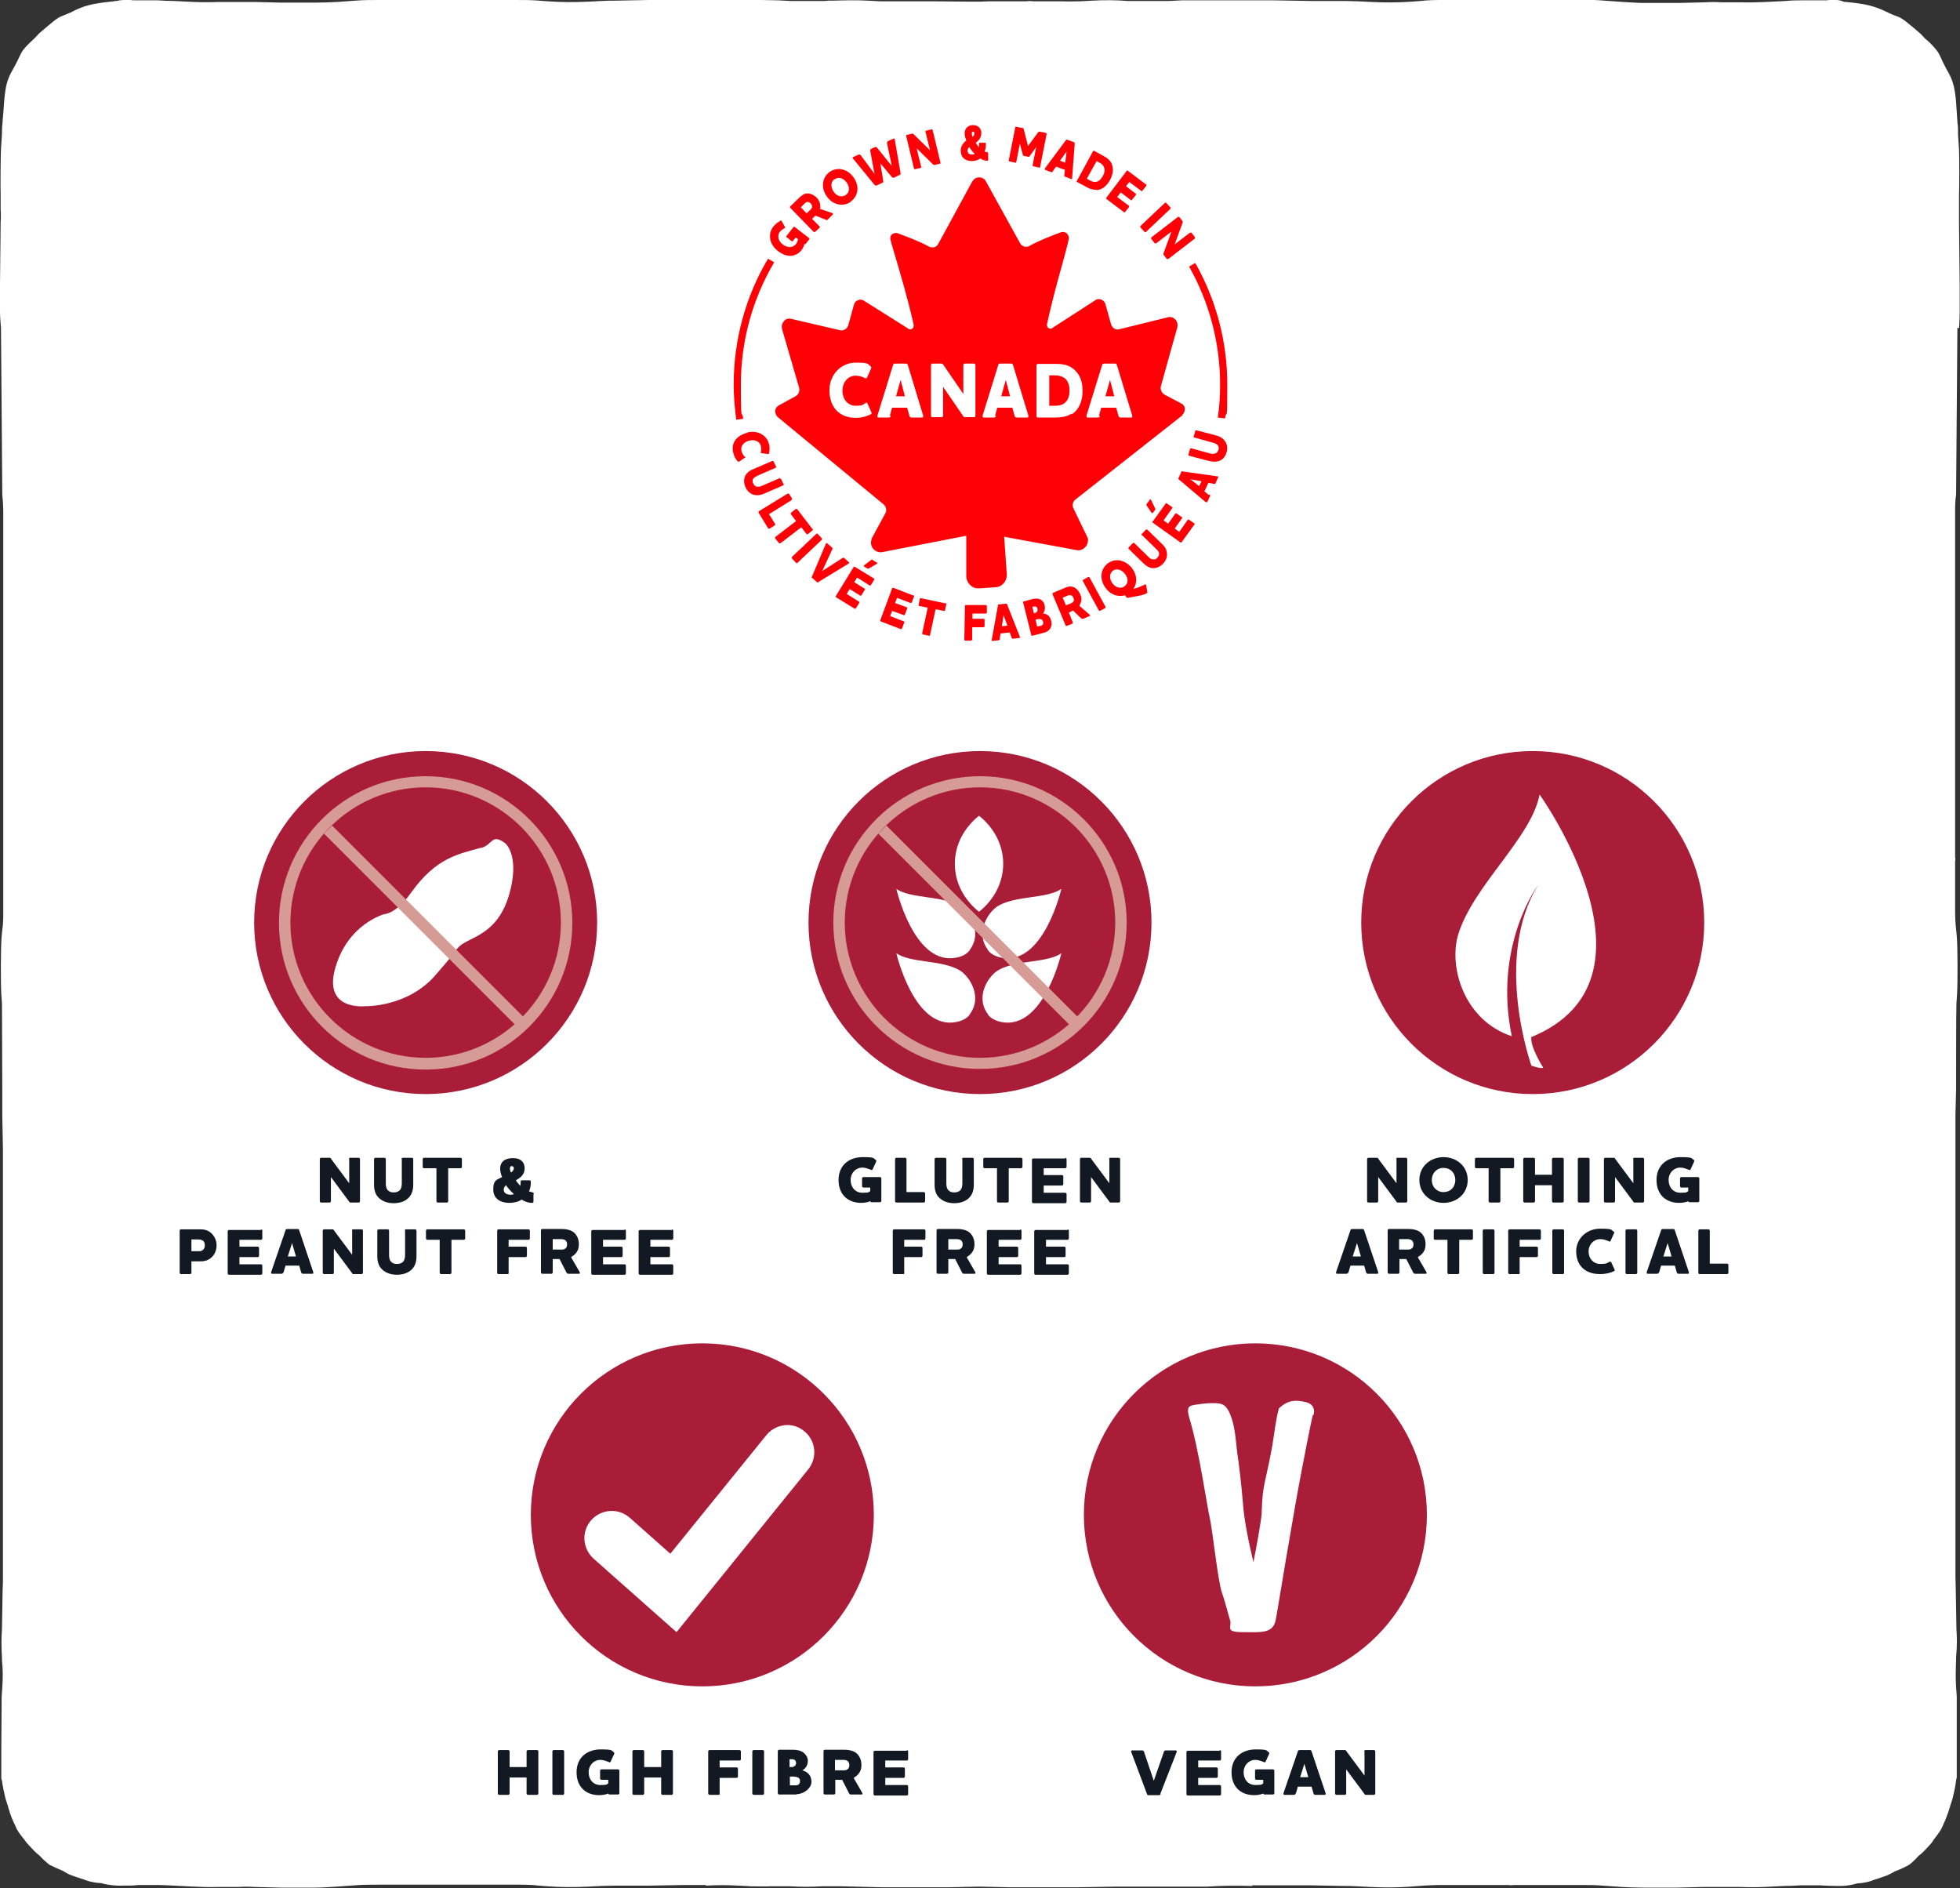 <svg viewBox="0 0 600 578" version="1.1" xmlns="http://www.w3.org/2000/svg">
  
  <rect x="0" y="0" width="600" height="578" fill="#333333" stroke="none"/>
  
  <defs>
    <style>
      .st0 {
        fill: #d59b94;
      }

      .st1 {
        isolation: isolate;
      }

      .st2 {
        fill: #fff;
      }

      .st3 {
        fill: #121922;
      }

      .st4 {
        fill: #ff0007;
      }

      .st5 {
        fill: #ff0007;
      }

      .st6 {
        fill: #aa1d38;
      }
    </style>
  </defs>
  <g id="Backing_Panel">
    <path d="M599.7,100.5c.1-1.6.2-3.2.2-4.9v-5.4c0-1,0-1.9,0-2.9l-.2-19.2c0-1.2,0-2.4,0-3.7v-4.6c.1-1.9.1-12.1,0-14l-.3-4.6c0,0,0-.1,0-.2,0-.3,0-.6,0-.7,0-.9,0-1.9-.2-2.8,0,0,0-.2,0-.3-.3-3.5-.3-8.4-1.4-11.9-.9-2.7-1.4-2.9-2.7-5.6-.8-1.5-1.1-2.7-2.1-4.1-1.1-1.4-2.3-2.7-3.7-3.8-.5-.5-.8-.9-1.3-1.4-.7-.6-4.5-3.9-5.5-4.5-.3-.2-.7-.4-1-.6-1.3-.5-2.2-.8-3.4-1.4-2.6-1.3-5.4-2.3-8.2-2.7-1.7-.3-3-.4-4.7-.6-.3,0-.6,0-.9-.1C563.5.1,562.7,0,561.8,0h-1.4c-.4,0-.8,0-1.1.1-.6,0-1.3,0-1.9,0h-5.6c-1.7,0-3.4,0-5.1.2l-6.1.3c-2.5.1-5.1.2-7.6.1h-6.1c-1.6-.1-3.2-.1-4.8,0l-8,.2c-1.3,0-2.5,0-3.8,0h-7.1c-2.2,0-4.3-.2-6.4-.3l-5.6-.4c-2.4-.2-4.8-.3-7.3-.2h-20.1c0,0-1.5,0-1.5,0h-11.5C450.7,0,442.2,0,442.2,0,439.7,0,437.2,0,434.8.3l-2.6.2c-4.1.3-8.3.3-12.4.1l-4-.2c-1.4,0-2.8-.1-4.2-.1h-10.2c0,0-11.5-.2-11.5-.2h-11.1c-.6,0-1.2,0-1.8,0h-9.8c-1.8,0-3.6,0-5.4,0l-3.9.2h-2.3c-.7,0-1.5,0-2.2,0h-5.3c-.5,0-1.1,0-1.6,0h-1.3c-3.6-.3-7.3-.3-10.9-.1l-3.8.2c-1.7,0-3.5.1-5.3,0h-.5c-.1,0-.3,0-.4,0h-8c-.7-.1-1.5-.1-2.2,0h-11.2c0,0-2.9.1-2.9.1h-2.9c0,0-11.2-.1-11.2-.1-.7,0-1.5,0-2.2,0h-8c-.1,0-.3,0-.4,0h-.5c-1.8,0-3.6,0-5.3,0l-3.8-.2c-3.6-.2-7.3-.1-10.9,0h-1.3c-.5.1-1.1.1-1.6.1h-5.3c-.7,0-1.5,0-2.2,0h-2.3s-3.9-.2-3.9-.2c-1.8,0-3.6-.1-5.4-.1h-9.6s-.2,0-.2,0c-.6,0-1.2,0-1.8,0h-9.5c0,0-1.6,0-1.6,0h-11.5c0,0-10.2.2-10.2.2-1.4,0-2.8,0-4.2.1l-4,.2c-4.2.2-8.3.2-12.5-.1l-2.6-.2C162.8,0,160.3,0,157.8,0h-20.1c0,0-1.5,0-1.5,0h-11.5c0,0-8.6,0-8.6,0-2.5,0-5,0-7.3.2l-5.6.4c-2.1.1-4.3.2-6.4.2h-7.1c-1.3,0-2.5,0-3.8,0l-8-.2c-1.6,0-3.2,0-4.8,0h-6.1c-2.6.1-5.1.1-7.6,0l-6.1-.3c-1.7,0-3.3-.1-5.1-.2h-5.6s-1.9,0-1.9,0C40.3,0,39.9,0,39.5,0h-1.4c-.8,0-1.6.1-2.4.3-.3,0-.6,0-.9.1-1.7.2-3,.3-4.7.6-2.9.4-5.7,1.3-8.2,2.7-1.3.6-2.2.9-3.4,1.4-.4.2-.7.4-1,.6-1,.6-4.8,3.9-5.5,4.5-.5.5-.8.9-1.3,1.4-1.3,1.2-2.6,2.4-3.7,3.8-.9,1.4-1.3,2.6-2.1,4.1-1.4,2.7-1.8,2.9-2.7,5.6-1,3.5-1,8.4-1.4,11.9,0,.1,0,.2,0,.3-.1.9-.2,1.9-.2,2.8,0,.1,0,.4,0,.7,0,0,0,.1,0,.2l-.3,4.6c-.1,1.9-.2,12.1-.1,14v4.6c.1,1.2.1,2.4,0,3.7l-.2,19.2C0,88.2,0,89.2,0,90.1v5.4c0,1.7.2,3.3.3,4.9l.4,51.1c.2,1.8.3,3.7.3,5.6v105.4c0,.4,0,.8,0,1.2v8.8c0,0,0,6.5,0,6.5,0,1.9,0,3.8-.3,5.6l-.2,2c-.3,3.2-.3,14.5-.1,17.7l.2,3c0,1,.1,25.3.1,26.3v7.8c0,0,.2,10.4.2,10.4v123.6c0,0,0,7.3,0,7.3,0,1.4,0,2.8-.1,4.1l-.2,11.8c-.2,2.9-.2,5.7,0,8.6v1c.3,2.8.3,5.6.1,8.3l-.2,2.9c0,1.5-.1,14.5-.1,16.1v6.2c0,0,0,0,0,0,0,.5,0,1,0,1.6s0,.5,0,.9c0,.3,0,.5.2.8.2,1.7.6,3.5,1,5.2.3,1.2.7,2.1,1,3.3.5,1.8,1.2,3.6,2.1,5.4.2.5.4,1,.7,1.4.3.7,1.6,2.2,2.1,2.9.4.6.9,1.2,1.4,1.7,1,1.1,2,2.2,3.2,3.1.9,1,1.9,1.9,3,2.8,1.4.7,2.8,1.3,4.2,1.9.8.5,1.6,1,2.5,1.3,1,.4,1.7.6,2.9,1,1.1.3,1.8.7,3.1,1,1,.2,2,.4,3,.4,1.7.5,3.5.7,5.2.8.2,0,.4,0,.6,0,2.5,0,4.4,0,5.8-.2h5.7c1.7,0,3.4.1,5.1.2l6.1.3c2.5.1,5.1.2,7.6.1h6.1c1.6-.1,3.2-.1,4.8,0l8,.2c1.3,0,2.5,0,3.8,0h7.1c2.2,0,4.3-.2,6.4-.3l5.6-.4c2.4-.2,4.9-.2,7.3-.2h8.6s11.5,0,11.5,0c.5,0,1,0,1.5,0h11.5c0,0,8.6,0,8.6,0,2.5,0,5,0,7.3.3l2.6.2c4.1.3,8.3.3,12.4.1l4-.2c1.4,0,2.8-.1,4.2-.1h10.2c0,0,11.5-.2,11.5-.2h6.2v.2c3.3-.2,6.7-.2,10,0l3.8.2c2,0,4,.1,6,0h6c0,0,0,0,0,0,3.2.2,6.4.2,9.7,0h5.9c0,0,12.3.3,12.3.3h3.4s0,0,0,0c1.7,0,4.7,0,6.8,0,2.1,0,5.1,0,6.8,0h3.5s9.4-.2,9.4-.2l9.4.2h3.4s0,0,0,0c1.7,0,4.7,0,6.8,0,2.1,0,5.1,0,6.8,0h3.5s12.3-.2,12.3-.2h5.9c3.2,0,6.4,0,9.7,0h6c2,0,4,0,6,0l3.8-.2c3.3-.1,6.7-.1,10,0v-.2h4.6s1.6,0,1.6,0h11.5c0,0,10.2.2,10.2.2,1.4,0,2.8,0,4.2.1l4,.2c4.1.2,8.3.2,12.4-.1l2.6-.2c2.4-.2,4.9-.3,7.3-.3h20.1c.5.1,1,.1,1.5,0h11.5c0,0,8.6,0,8.6,0,2.5,0,5,0,7.3.2l5.6.4c2.1.1,4.3.2,6.4.2h7.1c1.3,0,2.5,0,3.8,0l8-.2c1.6,0,3.2,0,4.8,0h6.1c2.6.1,5.1.1,7.6,0l6.1-.3c1.7,0,3.3-.1,5.1-.2h5.6s.1,0,.1,0c1.4.1,3.3.2,5.8.2s.4,0,.6,0c1.8,0,3.5-.3,5.2-.8,1,0,2-.2,3-.4,1.3-.3,1.9-.7,3.1-1,1.1-.4,1.8-.6,2.9-1,.9-.4,1.7-.8,2.5-1.3,1.4-.5,2.9-1.2,4.2-1.9,1.1-.8,2.1-1.8,3-2.8,1.2-.9,2.2-2,3.2-3.1.5-.5,1-1.1,1.4-1.8.5-.7,1.7-2.2,2.1-2.9.3-.5.5-.9.7-1.4.8-1.7,1.5-3.5,2.1-5.4.3-1.2.7-2.1,1-3.3.4-1.7.8-3.4,1-5.2,0-.3.1-.5.2-.8,0-.3,0-.7,0-.9,0-.6,0-1.1,0-1.6h0c0,0,0-6.3,0-6.3,0-1.5,0-14.6,0-16.1l-.2-2.9c-.2-2.8-.1-5.6,0-8.3v-1c.3-2.9.3-5.7.1-8.6l-.2-11.8c0-1.4-.1-2.7-.1-4.1v-7.3s0-122.4,0-122.4v-11.6c0,0,.2-7.8.2-7.8,0-1.1,0-25.3.1-26.3l.2-3c.2-3.2.2-14.5-.1-17.7l-.2-2c-.2-1.8-.3-3.7-.3-5.6v-15.3c.1-.4.1-.8,0-1.2v-98.9c0,0,0-6.5,0-6.5,0-1.9,0-3.8.3-5.6l.4-51.1Z" class="st2" id="Path_479"></path>
  </g>
  <g id="Copy">
    <g class="st1">
      <path d="M106.8,354.8c0-.2.2-.4.4-.4h2.6c.2,0,.4.2.4.4v12.9c0,.2-.2.4-.4.4h-2.4c-.3,0-.4,0-.6-.4l-5.5-7.4v7.4c0,.2-.2.4-.4.4h-2.6c-.2,0-.4-.2-.4-.4v-12.9c0-.2.2-.4.4-.4h2.5c.3,0,.4,0,.6.4l5.5,7.4v-7.4Z" class="st3"></path>
      <path d="M122.9,354.8c0-.2.2-.4.4-.4h2.8c.2,0,.4.2.4.4v7.9c0,1.5-.4,2.8-1.2,3.7-1,1.2-2.7,1.9-4.8,1.9s-3.7-.7-4.8-1.9c-.8-.9-1.2-2.2-1.2-3.7v-7.9c0-.2.2-.4.4-.4h2.8c.2,0,.4.2.4.4v7.5c0,.9.2,1.5.5,1.9.5.6,1.1.8,1.9.8s1.5-.2,2-.8c.3-.4.5-1.1.5-1.9v-7.5Z" class="st3"></path>
      <path d="M141,354.4c.2,0,.4.2.4.4v2.4c0,.2-.2.4-.4.4h-3.8v10.1c0,.2-.2.4-.4.4h-2.8c-.2,0-.4-.2-.4-.4v-10.1h-3.8c-.2,0-.4-.2-.4-.4v-2.4c0-.2.2-.4.4-.4h11.2Z" class="st3"></path>
      <path d="M163.3,365.5v2.4c0,.2-.2.3-.4.3-.6,0-1.8-.1-3.2-1-1.1.7-2.4,1-3.8,1-2.6,0-4.9-1.2-4.9-4.1s1-2.9,2.7-3.8c-.3-.6-.6-1.8-.6-2.6,0-1.9,1.3-3.2,3.9-3.2s3.6,1.4,3.6,3.1-.9,2.7-2.7,3.7c.4.6.9,1.2,1.4,1.7,0-.3.1-.8.1-1.3s.2-.4.4-.4h2.3c.2,0,.4.2.4.4,0,.6,0,1.9-.6,3,.3,0,.7.2,1.1.3.3,0,.4.2.4.5ZM157.3,365.5c-1-.9-1.7-1.7-2.4-2.7-.4.3-.7.8-.7,1.3,0,1.1.8,1.5,1.9,1.6.5,0,.8,0,1.2-.2ZM156.8,356.9c-.5,0-.7.3-.7.8s.2.9.3,1.2c.6-.3.9-.9.9-1.3s-.2-.6-.6-.6Z" class="st3"></path>
      <path d="M61.3,376.3c1.1,0,2.3.2,3.3,1.1,1,.9,1.7,2.2,1.7,3.8s-.7,3.1-1.8,3.9c-1,.8-2,1-3.1,1h-2.8v3.5c0,.2-.2.4-.4.4h-2.8c-.2,0-.4-.2-.4-.4v-12.9c0-.2.2-.4.4-.4h5.8ZM62,379.7c-.3-.2-.8-.3-1.2-.3h-2.2v3.6h2.2c.4,0,.8,0,1.2-.3.4-.3.7-.7.7-1.5s-.3-1.3-.7-1.5Z" class="st3"></path>
      <path d="M79.9,376.3c.2,0,.4.2.4.4v2.4c0,.2-.2.4-.4.4h-6.6v2.1h5.6c.2,0,.4.2.4.4v2.4c0,.2-.2.4-.4.4h-5.6v2.2h6.6c.2,0,.4.2.4.4v2.4c0,.2-.2.4-.4.4h-9.8c-.2,0-.4-.2-.4-.4v-12.9c0-.2.2-.4.4-.4h9.8Z" class="st3"></path>
      <path d="M86.7,389.5c0,.3-.3.4-.6.4h-2.8c-.2,0-.3-.1-.3-.3s0-.1,0-.2l4.4-12.8c0-.3.3-.4.6-.4h3c.3,0,.5,0,.6.4l4.3,12.8c0,0,0,.1,0,.2,0,.2,0,.3-.3.3h-2.8c-.3,0-.5-.1-.6-.4l-.6-2.1h-4.2l-.6,2.1ZM89.4,380.5l-1.3,4.1h2.5l-1.2-4.1Z" class="st3"></path>
      <path d="M107.7,376.7c0-.2.2-.4.4-.4h2.6c.2,0,.4.2.4.4v12.9c0,.2-.2.4-.4.4h-2.4c-.3,0-.4,0-.6-.4l-5.5-7.4v7.4c0,.2-.2.4-.4.4h-2.6c-.2,0-.4-.2-.4-.4v-12.9c0-.2.2-.4.4-.4h2.5c.3,0,.4,0,.6.4l5.5,7.4v-7.4Z" class="st3"></path>
      <path d="M123.9,376.7c0-.2.2-.4.4-.4h2.8c.2,0,.4.2.4.4v7.9c0,1.5-.4,2.8-1.2,3.7-1,1.2-2.7,1.9-4.8,1.9s-3.7-.7-4.8-1.9c-.8-.9-1.2-2.2-1.2-3.7v-7.9c0-.2.2-.4.4-.4h2.8c.2,0,.4.2.4.4v7.5c0,.9.2,1.5.5,1.9.5.6,1.1.8,1.9.8s1.5-.2,2-.8c.3-.4.5-1.1.5-1.9v-7.5Z" class="st3"></path>
      <path d="M142,376.3c.2,0,.4.2.4.4v2.4c0,.2-.2.4-.4.4h-3.8v10.1c0,.2-.2.4-.4.4h-2.8c-.2,0-.4-.2-.4-.4v-10.1h-3.8c-.2,0-.4-.2-.4-.4v-2.4c0-.2.2-.4.4-.4h11.2Z" class="st3"></path>
      <path d="M155.8,389.6c0,.2-.2.4-.4.4h-2.8c-.2,0-.4-.2-.4-.4v-12.9c0-.2.2-.4.4-.4h9.2c.2,0,.4.2.4.4v2.4c0,.2-.2.4-.4.4h-6.1v2.1h5.2c.2,0,.4.2.4.4v2.4c0,.2-.2.4-.4.4h-5.2v4.9Z" class="st3"></path>
      <path d="M174.8,384.8l2.6,4.5c.2.3.2.6-.2.6h-3.1c-.3,0-.5,0-.7-.4l-2.1-4.1h-2.1v4.1c0,.2-.2.4-.4.4h-2.8c-.2,0-.4-.2-.4-.4v-12.9c0-.2.2-.4.4-.4h6.1c1.3,0,2.6.3,3.5,1,1,.8,1.6,2.1,1.6,3.6s-.4,2.4-1.5,3.4c-.3.2-.6.4-.8.6ZM169.2,379.3v3.2h2.4c.6,0,1.1,0,1.4-.3.4-.2.6-.7.6-1.3s-.2-1-.6-1.3c-.3-.2-.8-.3-1.2-.3h-2.7Z" class="st3"></path>
      <path d="M191.2,376.3c.2,0,.4.2.4.4v2.4c0,.2-.2.4-.4.4h-6.6v2.1h5.6c.2,0,.4.2.4.4v2.4c0,.2-.2.4-.4.4h-5.6v2.2h6.6c.2,0,.4.2.4.4v2.4c0,.2-.2.4-.4.4h-9.8c-.2,0-.4-.2-.4-.4v-12.9c0-.2.2-.4.4-.4h9.8Z" class="st3"></path>
      <path d="M205.7,376.3c.2,0,.4.2.4.4v2.4c0,.2-.2.4-.4.4h-6.6v2.1h5.6c.2,0,.4.2.4.4v2.4c0,.2-.2.4-.4.4h-5.6v2.2h6.6c.2,0,.4.2.4.4v2.4c0,.2-.2.4-.4.4h-9.8c-.2,0-.4-.2-.4-.4v-12.9c0-.2.2-.4.4-.4h9.8Z" class="st3"></path>
    </g>
    <g class="st1">
      <path d="M427.4,354.8c0-.2.2-.4.4-.4h2.6c.2,0,.4.2.4.4v12.9c0,.2-.2.4-.4.4h-2.4c-.3,0-.4,0-.6-.4l-5.5-7.4v7.4c0,.2-.2.4-.4.4h-2.6c-.2,0-.4-.2-.4-.4v-12.9c0-.2.2-.4.4-.4h2.5c.3,0,.4,0,.6.4l5.5,7.4v-7.4Z" class="st3"></path>
      <path d="M441.9,368.2c-4,0-7.4-2.8-7.4-7s3.4-7,7.4-7,7.4,2.8,7.4,7-3.4,7-7.4,7ZM441.9,357.5c-2.1,0-3.6,1.6-3.6,3.7s1.5,3.7,3.6,3.7,3.6-1.5,3.6-3.7-1.5-3.7-3.6-3.7Z" class="st3"></path>
      <path d="M463.1,354.4c.2,0,.4.2.4.4v2.4c0,.2-.2.4-.4.4h-3.8v10.1c0,.2-.2.4-.4.4h-2.8c-.2,0-.4-.2-.4-.4v-10.1h-3.8c-.2,0-.4-.2-.4-.4v-2.4c0-.2.2-.4.4-.4h11.2Z" class="st3"></path>
      <path d="M478.3,354.4c.2,0,.4.2.4.4v12.9c0,.2-.2.4-.4.4h-2.8c-.2,0-.4-.2-.4-.4v-4.9h-5.2v4.9c0,.2-.2.4-.4.4h-2.8c-.2,0-.4-.2-.4-.4v-12.9c0-.2.2-.4.4-.4h2.8c.2,0,.4.2.4.4v4.8h5.2v-4.8c0-.2.2-.4.4-.4h2.8Z" class="st3"></path>
      <path d="M486.2,354.4c.2,0,.4.2.4.4v12.9c0,.2-.2.4-.4.4h-2.8c-.2,0-.4-.2-.4-.4v-12.9c0-.2.2-.4.4-.4h2.8Z" class="st3"></path>
      <path d="M499.9,354.8c0-.2.2-.4.4-.4h2.6c.2,0,.4.2.4.4v12.9c0,.2-.2.4-.4.4h-2.4c-.3,0-.4,0-.6-.4l-5.5-7.4v7.4c0,.2-.2.4-.4.4h-2.6c-.2,0-.4-.2-.4-.4v-12.9c0-.2.2-.4.4-.4h2.5c.3,0,.4,0,.6.4l5.5,7.4v-7.4Z" class="st3"></path>
      <path d="M518.5,355.1c.2.1.2.3.1.5l-1.1,2.4c-.1.2-.3.2-.4.1-.9-.3-1.7-.7-2.7-.7-2,0-3.6,1.6-3.6,3.8s1.4,3.9,3.6,3.9,1.9-.2,2.4-.5v-1.1h-2.1c-.2,0-.4-.2-.4-.4v-2.4c0-.2.2-.4.4-.4h5.1c.2,0,.4.2.4.4v6.9c0,.2-.2.4-.4.4h-2.6c-.2,0-.3-.1-.4-.3-.7.3-1.7.5-2.8.5-3.9,0-6.9-2.4-6.9-7s3.3-7,7.4-7,3.1.4,4.1.9Z" class="st3"></path>
      <path d="M412.7,389.5c0,.3-.3.4-.6.4h-2.8c-.2,0-.3-.1-.3-.3s0-.1,0-.2l4.4-12.8c0-.3.3-.4.6-.4h3c.3,0,.5,0,.6.4l4.3,12.8c0,0,0,.1,0,.2,0,.2,0,.3-.3.3h-2.8c-.3,0-.5-.1-.6-.4l-.6-2.1h-4.2l-.6,2.1ZM415.4,380.5l-1.3,4.1h2.5l-1.2-4.1Z" class="st3"></path>
      <path d="M434,384.8l2.6,4.5c.2.3.2.6-.2.6h-3.1c-.3,0-.5,0-.7-.4l-2.1-4.1h-2.1v4.1c0,.2-.2.4-.4.4h-2.8c-.2,0-.4-.2-.4-.4v-12.9c0-.2.2-.4.4-.4h6.1c1.3,0,2.6.3,3.5,1,1,.8,1.6,2.1,1.6,3.6s-.4,2.4-1.5,3.4c-.3.2-.6.4-.8.6ZM428.3,379.3v3.2h2.4c.6,0,1.1,0,1.4-.3.4-.2.6-.7.6-1.3s-.2-1-.6-1.3c-.3-.2-.8-.3-1.2-.3h-2.7Z" class="st3"></path>
      <path d="M450.5,376.3c.2,0,.4.2.4.4v2.4c0,.2-.2.4-.4.4h-3.8v10.1c0,.2-.2.4-.4.4h-2.8c-.2,0-.4-.2-.4-.4v-10.1h-3.8c-.2,0-.4-.2-.4-.4v-2.4c0-.2.2-.4.4-.4h11.2Z" class="st3"></path>
      <path d="M457.1,376.3c.2,0,.4.2.4.4v12.9c0,.2-.2.4-.4.4h-2.8c-.2,0-.4-.2-.4-.4v-12.9c0-.2.2-.4.4-.4h2.8Z" class="st3"></path>
      <path d="M465.3,389.6c0,.2-.2.4-.4.4h-2.8c-.2,0-.4-.2-.4-.4v-12.9c0-.2.2-.4.4-.4h9.2c.2,0,.4.2.4.4v2.4c0,.2-.2.4-.4.4h-6.1v2.1h5.2c.2,0,.4.2.4.4v2.4c0,.2-.2.4-.4.4h-5.2v4.9Z" class="st3"></path>
      <path d="M478.4,376.3c.2,0,.4.2.4.4v12.9c0,.2-.2.4-.4.4h-2.8c-.2,0-.4-.2-.4-.4v-12.9c0-.2.2-.4.4-.4h2.8Z" class="st3"></path>
      <path d="M482.5,383.1c0-4,3.2-7,7.4-7s3.1.4,4.1.9c.2.1.2.3.1.5l-1.1,2.4c-.1.2-.3.2-.4.1-.9-.4-1.7-.7-2.7-.7-2,0-3.6,1.6-3.6,3.8s1.5,3.8,3.6,3.8,2-.3,2.9-.7c.2,0,.3,0,.4.1l1.1,2.4c0,.2,0,.3-.2.4-1.1.5-2.4.9-4.3.9-4.6,0-7.3-2.7-7.3-7Z" class="st3"></path>
      <path d="M500.8,376.3c.2,0,.4.2.4.4v12.9c0,.2-.2.4-.4.4h-2.8c-.2,0-.4-.2-.4-.4v-12.9c0-.2.2-.4.4-.4h2.8Z" class="st3"></path>
      <path d="M507.8,389.5c0,.3-.3.4-.6.4h-2.8c-.2,0-.3-.1-.3-.3s0-.1,0-.2l4.4-12.8c0-.3.3-.4.6-.4h3c.3,0,.5,0,.6.4l4.3,12.8c0,0,0,.1,0,.2,0,.2,0,.3-.3.3h-2.8c-.3,0-.5-.1-.6-.4l-.6-2.1h-4.2l-.6,2.1ZM510.5,380.5l-1.3,4.1h2.5l-1.2-4.1Z" class="st3"></path>
      <path d="M523,376.3c.2,0,.4.2.4.4v10.1h5.3c.2,0,.4.2.4.4v2.4c0,.2-.2.4-.4.4h-8.4c-.2,0-.4-.2-.4-.4v-12.9c0-.2.2-.4.4-.4h2.8Z" class="st3"></path>
    </g>
    <g class="st1">
      <path d="M164.4,535.7c.2,0,.4.2.4.4v12.9c0,.2-.2.4-.4.4h-2.8c-.2,0-.4-.2-.4-.4v-4.9h-5.2v4.9c0,.2-.2.4-.4.4h-2.8c-.2,0-.4-.2-.4-.4v-12.9c0-.2.2-.4.4-.4h2.8c.2,0,.4.2.4.4v4.8h5.2v-4.8c0-.2.2-.4.4-.4h2.8Z" class="st3"></path>
      <path d="M172.3,535.7c.2,0,.4.2.4.4v12.9c0,.2-.2.4-.4.4h-2.8c-.2,0-.4-.2-.4-.4v-12.9c0-.2.2-.4.4-.4h2.8Z" class="st3"></path>
      <path d="M187.9,536.4c.2.1.2.3.1.5l-1.1,2.4c-.1.2-.3.2-.4.1-.9-.3-1.7-.7-2.7-.7-2,0-3.6,1.6-3.6,3.8s1.4,3.9,3.6,3.9,1.9-.2,2.4-.5v-1.1h-2.1c-.2,0-.4-.2-.4-.4v-2.4c0-.2.2-.4.4-.4h5.1c.2,0,.4.2.4.4v6.9c0,.2-.2.4-.4.4h-2.6c-.2,0-.3-.1-.4-.3-.7.3-1.7.5-2.8.5-3.9,0-6.9-2.4-6.9-7s3.3-7,7.4-7,3.1.4,4.1.9Z" class="st3"></path>
      <path d="M205.6,535.7c.2,0,.4.2.4.4v12.9c0,.2-.2.4-.4.4h-2.8c-.2,0-.4-.2-.4-.4v-4.9h-5.2v4.9c0,.2-.2.4-.4.4h-2.8c-.2,0-.4-.2-.4-.4v-12.9c0-.2.2-.4.4-.4h2.8c.2,0,.4.2.4.4v4.8h5.2v-4.8c0-.2.2-.4.4-.4h2.8Z" class="st3"></path>
      <path d="M220.4,549c0,.2-.2.4-.4.4h-2.8c-.2,0-.4-.2-.4-.4v-12.9c0-.2.2-.4.4-.4h9.2c.2,0,.4.2.4.4v2.4c0,.2-.2.4-.4.4h-6.1v2.1h5.2c.2,0,.4.2.4.4v2.4c0,.2-.2.4-.4.4h-5.2v4.9Z" class="st3"></path>
      <path d="M233.5,535.7c.2,0,.4.2.4.4v12.9c0,.2-.2.4-.4.4h-2.8c-.2,0-.4-.2-.4-.4v-12.9c0-.2.2-.4.4-.4h2.8Z" class="st3"></path>
      <path d="M243.8,549.3h-5.3c-.2,0-.4-.2-.4-.4v-12.9c0-.2.2-.4.4-.4h4c1.2,0,2.4.1,3.5.9.7.6,1.3,1.4,1.3,2.5s-.5,2.3-1.7,2.9h0c2,.6,2.8,1.8,2.8,3.6s-2.3,3.7-4.6,3.7ZM243.3,538.8c-.2-.2-.5-.3-.8-.3h-.8v2.4h.6c.2,0,.5,0,.8-.2.3-.2.6-.5.6-1s-.2-.8-.4-1ZM244,544c-.3-.1-.7-.2-1.2-.2h-1v2.7h1.3c.4,0,.8,0,1.1-.1.4-.2.7-.5.7-1.2s-.2-.9-.8-1.2Z" class="st3"></path>
      <path d="M261.3,544.2l2.6,4.5c.2.3.2.6-.2.6h-3.1c-.3,0-.5,0-.7-.4l-2.1-4.1h-2.1v4.1c0,.2-.2.4-.4.4h-2.8c-.2,0-.4-.2-.4-.4v-12.9c0-.2.2-.4.4-.4h6.1c1.3,0,2.6.3,3.5,1,1,.8,1.6,2.1,1.6,3.6s-.4,2.4-1.5,3.4c-.3.2-.6.4-.8.6ZM255.6,538.7v3.2h2.4c.6,0,1.1,0,1.4-.3.4-.2.6-.7.6-1.3s-.2-1-.6-1.3c-.3-.2-.8-.3-1.2-.3h-2.7Z" class="st3"></path>
      <path d="M277.6,535.7c.2,0,.4.2.4.4v2.4c0,.2-.2.4-.4.4h-6.6v2.1h5.6c.2,0,.4.2.4.4v2.4c0,.2-.2.4-.4.4h-5.6v2.2h6.6c.2,0,.4.2.4.4v2.4c0,.2-.2.4-.4.4h-9.8c-.2,0-.4-.2-.4-.4v-12.9c0-.2.2-.4.4-.4h9.8Z" class="st3"></path>
    </g>
    <g class="st1">
      <path d="M355.3,549.1c0,.3-.3.4-.6.4h-3c-.3,0-.5,0-.6-.4l-4.8-12.8c-.1-.3,0-.5.3-.5h3c.3,0,.5.1.6.4l3,8.9h0l3.1-8.9c.1-.3.3-.4.6-.4h3c.3,0,.4.2.3.5l-5,12.8Z" class="st3"></path>
      <path d="M373.4,535.7c.2,0,.4.2.4.4v2.4c0,.2-.2.4-.4.4h-6.6v2.1h5.6c.2,0,.4.2.4.4v2.4c0,.2-.2.4-.4.4h-5.6v2.2h6.6c.2,0,.4.2.4.4v2.4c0,.2-.2.4-.4.4h-9.8c-.2,0-.4-.2-.4-.4v-12.9c0-.2.2-.4.4-.4h9.8Z" class="st3"></path>
      <path d="M388.4,536.4c.2.1.2.3.1.5l-1.1,2.4c-.1.2-.3.2-.4.1-.9-.3-1.7-.7-2.7-.7-2,0-3.6,1.6-3.6,3.8s1.4,3.9,3.6,3.9,1.9-.2,2.4-.5v-1.1h-2.1c-.2,0-.4-.2-.4-.4v-2.4c0-.2.2-.4.4-.4h5.1c.2,0,.4.2.4.4v6.9c0,.2-.2.4-.4.4h-2.6c-.2,0-.3-.1-.4-.3-.7.3-1.7.5-2.8.5-3.9,0-6.9-2.4-6.9-7s3.3-7,7.4-7,3.1.4,4.1.9Z" class="st3"></path>
      <path d="M396.6,549c0,.3-.3.4-.6.4h-2.8c-.2,0-.3-.1-.3-.3s0-.1,0-.2l4.4-12.8c0-.3.3-.4.6-.4h3c.3,0,.5,0,.6.4l4.3,12.8c0,0,0,.1,0,.2,0,.2,0,.3-.3.3h-2.8c-.3,0-.5-.1-.6-.4l-.6-2.1h-4.2l-.6,2.1ZM399.3,539.9l-1.3,4.1h2.5l-1.2-4.1Z" class="st3"></path>
      <path d="M417.6,536.1c0-.2.2-.4.4-.4h2.6c.2,0,.4.2.4.4v12.9c0,.2-.2.4-.4.4h-2.4c-.3,0-.4,0-.6-.4l-5.5-7.4v7.4c0,.2-.2.4-.4.4h-2.6c-.2,0-.4-.2-.4-.4v-12.9c0-.2.2-.4.4-.4h2.5c.3,0,.4,0,.6.4l5.5,7.4v-7.4Z" class="st3"></path>
    </g>
    <g class="st1">
      <path d="M268.1,355.1c.2.1.2.3.1.5l-1.1,2.4c-.1.2-.3.2-.4.1-.9-.3-1.7-.7-2.7-.7-2,0-3.6,1.6-3.6,3.8s1.4,3.9,3.6,3.9,1.9-.2,2.4-.5v-1.1h-2.1c-.2,0-.4-.2-.4-.4v-2.4c0-.2.2-.4.4-.4h5.1c.2,0,.4.2.4.4v6.9c0,.2-.2.4-.4.4h-2.6c-.2,0-.3-.1-.4-.3-.7.3-1.7.5-2.8.5-3.9,0-6.9-2.4-6.9-7s3.3-7,7.4-7,3.1.4,4.1.9Z" class="st3"></path>
      <path d="M277.1,354.4c.2,0,.4.2.4.4v10.1h5.3c.2,0,.4.2.4.4v2.4c0,.2-.2.4-.4.4h-8.4c-.2,0-.4-.2-.4-.4v-12.9c0-.2.2-.4.4-.4h2.8Z" class="st3"></path>
      <path d="M294.5,354.8c0-.2.2-.4.4-.4h2.8c.2,0,.4.2.4.4v7.9c0,1.5-.4,2.8-1.2,3.7-1,1.2-2.7,1.9-4.8,1.9s-3.7-.7-4.8-1.9c-.8-.9-1.2-2.2-1.2-3.7v-7.9c0-.2.2-.4.4-.4h2.8c.2,0,.4.2.4.4v7.5c0,.9.2,1.5.5,1.9.5.6,1.1.8,1.9.8s1.5-.2,2-.8c.3-.4.5-1.1.5-1.9v-7.5Z" class="st3"></path>
      <path d="M312.6,354.4c.2,0,.4.2.4.4v2.4c0,.2-.2.4-.4.4h-3.8v10.1c0,.2-.2.4-.4.4h-2.8c-.2,0-.4-.2-.4-.4v-10.1h-3.8c-.2,0-.4-.2-.4-.4v-2.4c0-.2.2-.4.4-.4h11.2Z" class="st3"></path>
      <path d="M326.1,354.4c.2,0,.4.2.4.4v2.4c0,.2-.2.4-.4.4h-6.6v2.1h5.6c.2,0,.4.2.4.4v2.4c0,.2-.2.4-.4.4h-5.6v2.2h6.6c.2,0,.4.2.4.4v2.4c0,.2-.2.4-.4.4h-9.8c-.2,0-.4-.2-.4-.4v-12.9c0-.2.2-.4.4-.4h9.8Z" class="st3"></path>
      <path d="M339.5,354.8c0-.2.2-.4.4-.4h2.6c.2,0,.4.2.4.4v12.9c0,.2-.2.4-.4.4h-2.4c-.3,0-.4,0-.6-.4l-5.5-7.4v7.4c0,.2-.2.4-.4.4h-2.6c-.2,0-.4-.2-.4-.4v-12.9c0-.2.2-.4.4-.4h2.5c.3,0,.4,0,.6.4l5.5,7.4v-7.4Z" class="st3"></path>
      <path d="M276.9,389.6c0,.2-.2.4-.4.4h-2.8c-.2,0-.4-.2-.4-.4v-12.9c0-.2.2-.4.4-.4h9.2c.2,0,.4.2.4.4v2.4c0,.2-.2.4-.4.4h-6.1v2.1h5.2c.2,0,.4.2.4.4v2.4c0,.2-.2.4-.4.4h-5.2v4.9Z" class="st3"></path>
      <path d="M295.9,384.8l2.6,4.5c.2.3.2.6-.2.6h-3.1c-.3,0-.5,0-.7-.4l-2.1-4.1h-2.1v4.1c0,.2-.2.4-.4.4h-2.8c-.2,0-.4-.2-.4-.4v-12.9c0-.2.2-.4.4-.4h6.1c1.3,0,2.6.3,3.5,1,1,.8,1.6,2.1,1.6,3.6s-.4,2.4-1.5,3.4c-.3.2-.6.4-.8.6ZM290.3,379.3v3.2h2.4c.6,0,1.1,0,1.4-.3.4-.2.6-.7.6-1.3s-.2-1-.6-1.3c-.3-.2-.8-.3-1.2-.3h-2.7Z" class="st3"></path>
      <path d="M312.3,376.3c.2,0,.4.2.4.4v2.4c0,.2-.2.4-.4.4h-6.6v2.1h5.6c.2,0,.4.2.4.4v2.4c0,.2-.2.4-.4.4h-5.6v2.2h6.6c.2,0,.4.2.4.4v2.4c0,.2-.2.4-.4.4h-9.8c-.2,0-.4-.2-.4-.4v-12.9c0-.2.2-.4.4-.4h9.8Z" class="st3"></path>
      <path d="M326.8,376.3c.2,0,.4.2.4.4v2.4c0,.2-.2.4-.4.4h-6.6v2.1h5.6c.2,0,.4.2.4.4v2.4c0,.2-.2.4-.4.4h-5.6v2.2h6.6c.2,0,.4.2.4.4v2.4c0,.2-.2.4-.4.4h-9.8c-.2,0-.4-.2-.4-.4v-12.9c0-.2.2-.4.4-.4h9.8Z" class="st3"></path>
    </g>
  </g>
  <g id="Iconography">
    <g>
      <g>
        <g>
          <path d="M238.9,67.5c.2,0,.3,0,.4.2l1,1.8c0,.1,0,.2,0,.3-.6.3-1.1.6-1.6,1.2-.8,1.1-.5,2.8.9,3.8,1.4,1.1,3,1.1,4,0,.4-.5.6-1.1.7-1.6l-.7-.5-.9,1.1c0,.1-.2.1-.4,0l-1.5-1.2c-.1,0-.2-.3,0-.4l2.1-2.7c0-.1.2-.1.4,0l4.4,3.4c.1,0,.2.3,0,.4l-1.1,1.4c0,.1-.2.1-.4,0,0,.5-.4,1.2-.8,1.8-1.6,2.1-4.4,2.6-7.3.3-2.6-2-3.1-5.2-1.4-7.4.8-1,1.6-1.5,2.2-1.8Z" class="st4"></path>
          <path d="M250.9,63.9l3.8,1.3c.2,0,.4.3.2.5l-1.5,1.5c-.2.2-.3.2-.5.1l-3.3-1.3-1,1,2.3,2.3c.1.1.1.3,0,.4l-1.4,1.3c0,0-.3,0-.4,0l-7.2-7.4c-.1-.1-.1-.3,0-.4l3-2.9c.7-.6,1.4-1.1,2.3-1.1.9,0,2,.5,2.8,1.3.7.7,1.1,1.6,1.1,2.6,0,.3,0,.5,0,.7ZM245.1,63.4l1.8,1.9,1.2-1.1c.3-.3.5-.6.5-.8,0-.3,0-.7-.4-1.1-.3-.3-.7-.5-1-.5-.3,0-.6.2-.8.4l-1.3,1.3Z" class="st4"></path>
          <path d="M260.4,61.8c-2.2,1.5-5.4,1.1-7.3-1.7-2-2.8-1.3-5.9.9-7.5,2.2-1.5,5.3-1.1,7.3,1.7,2,2.8,1.3,5.9-.9,7.4ZM255.5,54.8c-1.2.8-1.3,2.4-.3,3.9,1,1.4,2.5,1.8,3.7,1,1.2-.8,1.3-2.4.3-3.8-1-1.4-2.5-1.9-3.7-1Z" class="st4"></path>
          <path d="M271.6,43.7c0-.2,0-.4.2-.5l1.8-.8c.2,0,.3.1.3.3l1.8,10.4c0,.2,0,.3-.2.4l-1.9.9c-.2,0-.3,0-.5-.1l-3.6-4.3h0s.9,5.5.9,5.5c0,.2,0,.3-.2.4l-1.9.9c-.2,0-.3,0-.5-.1l-6.7-8.2c-.1-.1-.2-.3,0-.4l1.8-.8c.2,0,.4,0,.5.1l4.3,5.8h0s-1.3-7.1-1.3-7.1c0-.2,0-.4.2-.5l1.3-.6c.2,0,.3,0,.5.1l4.6,5.7h0s-1.5-7.1-1.5-7.1Z" class="st4"></path>
          <path d="M283.3,40.3c0-.2,0-.3.2-.3l1.7-.4c.1,0,.3,0,.3.2l2.4,10c0,.2,0,.3-.2.3l-1.6.4c-.2,0-.3,0-.5-.2l-5-4.9,1.4,5.7c0,.2,0,.3-.2.3l-1.7.4c-.1,0-.3,0-.3-.2l-2.4-10c0-.2,0-.3.2-.3l1.6-.4c.2,0,.3,0,.5.2l5,4.9-1.4-5.7Z" class="st4"></path>
          <path d="M302.5,47v1.9c0,.2,0,.3-.2.3-.4,0-1.2,0-2.2-.7-.7.5-1.6.8-2.6.8-1.8,0-3.4-.9-3.4-3.2,0-1.3.7-2.3,1.7-3.1-.2-.5-.5-1.4-.5-2.1,0-1.5.9-2.6,2.6-2.6,1.6,0,2.5,1.1,2.5,2.4,0,1.3-.6,2.2-1.7,3,.3.4.6,1,1,1.4,0-.2,0-.7,0-1.1,0-.2.1-.3.2-.3h1.6c.2,0,.2,0,.3.3,0,.5,0,1.5-.4,2.4.2,0,.5.2.8.2.2,0,.3.1.3.4ZM298.4,47.1c-.7-.7-1.2-1.3-1.7-2.1-.3.3-.5.6-.5,1.1,0,.9.6,1.2,1.3,1.2.3,0,.6,0,.8-.2ZM297.9,40.3c-.3,0-.5.3-.4.6,0,.4.1.7.2,1,.4-.3.6-.7.6-1.1,0-.3-.2-.5-.4-.5Z" class="st4"></path>
          <path d="M318.4,51.1c0,.2-.2.3-.3.2l-1.8-.4c-.1,0-.2-.2-.2-.3l1.1-5.6-2,2.8c-.1.2-.2.2-.4.2l-1.4-.3c-.2,0-.3-.1-.3-.4l-.9-3.3-1.1,5.6c0,.2-.2.3-.3.2l-1.8-.4c-.1,0-.2-.2-.2-.3l2-10.1c0-.2.2-.3.3-.2l1.9.4c.2,0,.3,0,.4.4l1.3,5.1,3.1-4.2c.2-.2.3-.2.5-.2l1.9.4c.1,0,.2.2.2.3l-2,10.1Z" class="st4"></path>
          <path d="M322.3,52.5c-.1.2-.3.2-.5.2l-1.8-.7c-.2,0-.2-.2-.1-.3,0,0,0,0,0-.2l6.4-8.6c.1-.2.3-.2.5-.1l1.9.7c.2,0,.3.2.3.4l-.8,10.6c0,0,0,.1,0,.2,0,.1-.1.2-.3.1l-1.8-.7c-.2,0-.3-.2-.3-.4l.2-1.7-2.7-1-1,1.4ZM326.5,46.4l-2,2.8,1.6.6.4-3.4Z" class="st4"></path>
          <path d="M335.7,58.1c-1.2,0-2.2-.3-3-.8l-3-1.6c-.1,0-.2-.2,0-.4l4.9-9c0-.1.2-.2.4-.1l3.1,1.7c1.2.7,2.2,1.5,2.5,3.3.2,1.1,0,2.4-.8,3.9-.9,1.6-2.2,2.9-4,3.1ZM332.7,54.7l.9.5c.5.3,1.1.5,1.6.5,1.1,0,1.8-.8,2.4-1.8.5-.9.6-1.6.5-2.3-.2-.8-.7-1.4-1.5-1.8l-.9-.5-3,5.4Z" class="st4"></path>
          <path d="M350.9,56.5c.1,0,.1.2,0,.4l-1.2,1.5c0,.1-.3.2-.4,0l-3.6-2.7-1,1.3,3,2.3c.1,0,.1.2,0,.4l-1.2,1.5c0,.1-.3.2-.4,0l-3-2.3-1.1,1.4,3.6,2.7c.1,0,.1.2,0,.4l-1.2,1.5c0,.1-.3.2-.4,0l-5.3-4c-.1,0-.1-.2,0-.4l6.2-8.2c0-.1.3-.2.4,0l5.3,4Z" class="st4"></path>
          <path d="M358.3,63.5c0,.1,0,.3,0,.4l-7.5,7.1c-.1.1-.3.1-.4,0l-1.3-1.4c0,0,0-.3,0-.4l7.5-7.1c.1-.1.3-.1.4,0l1.3,1.4Z" class="st4"></path>
          <path d="M364.3,71.2c.1,0,.3,0,.4,0l1.1,1.4c0,.1,0,.3,0,.4l-8.2,6.3c-.1,0-.3,0-.4,0l-1-1.3c-.1-.2-.1-.3,0-.5l2.4-6.6-4.7,3.6c-.1,0-.3,0-.4,0l-1.1-1.4c0-.1,0-.3,0-.4l8.2-6.3c.1,0,.3,0,.4,0l1,1.3c.1.2.1.3,0,.5l-2.4,6.6,4.7-3.6Z" class="st4"></path>
        </g>
        <g>
          <path d="M228.7,132.4c3.1-.8,6,.7,6.7,3.5.3,1.2.2,2.1,0,2.9,0,.2-.2.2-.3.2l-2-.3c-.2,0-.2-.1-.2-.3.2-.6.2-1.2,0-1.9-.3-1.3-1.8-2.1-3.6-1.6-1.7.4-2.7,1.8-2.3,3.2.2.7.5,1.3,1,1.7s.1.2,0,.3l-1.7,1.2c-.1,0-.3,0-.4,0-.6-.6-1.1-1.4-1.4-2.6-.8-3,.8-5.3,4.2-6.2Z" class="st4"></path>
          <path d="M238.7,146.5c.1,0,.3,0,.4.1l.8,1.7c0,.1,0,.3-.2.3l-5.8,2.5c-1.1.5-2.1.6-3,.4-1.2-.3-2.1-1.1-2.7-2.4-.6-1.3-.5-2.6,0-3.6.5-.8,1.3-1.5,2.4-1.9l5.8-2.5c.1,0,.3,0,.4.1l.8,1.7c0,.1,0,.3-.2.3l-5.5,2.4c-.6.3-1.1.6-1.3.9-.3.5-.3,1,0,1.5.2.5.6.9,1.1,1,.4,0,.9,0,1.6-.3l5.5-2.4Z" class="st4"></path>
          <path d="M242.4,152.7c0,.1,0,.3-.1.4l-6.9,4.3,1.9,3c0,.1,0,.3-.1.4l-1.6,1c-.1,0-.3,0-.4,0l-3-4.9c0-.1,0-.3.1-.4l8.8-5.4c.1,0,.3,0,.4,0l1,1.6Z" class="st4"></path>
          <path d="M248.8,161.9c0,.1,0,.3,0,.4l-1.5,1.2c-.1,0-.3,0-.4,0l-1.6-2.1-6.4,4.9c-.1,0-.3,0-.4,0l-1.2-1.5c0-.1,0-.3,0-.4l6.4-4.9-1.6-2.1c0-.1,0-.3,0-.4l1.5-1.2c.1,0,.3,0,.4,0l4.6,6Z" class="st4"></path>
          <path d="M251.6,164.8c0,0,0,.3,0,.4l-7.5,7.1c-.1.1-.3.1-.4,0l-1.3-1.4c0-.1,0-.3,0-.4l7.5-7.1c.1-.1.3-.1.4,0l1.3,1.4Z" class="st4"></path>
          <path d="M250.6,178.2c-.2.1-.3.1-.5,0l-1.5-1.3c-.2-.1-.2-.3,0-.5l4.2-9.9c0-.2.2-.3.4-.2l1.5,1.3c.2.1.2.3.1.5l-3.1,6.7h0s6.2-4,6.2-4c.2-.1.4-.1.5,0l1.5,1.3c.1.1,0,.3-.1.4l-9.2,5.6Z" class="st4"></path>
          <path d="M268.5,172.2c.1,0,.1.2,0,.3,0,0,0,0-.1.1l-2.4,1.4c-.2,0-.3.1-.5,0l-1-.6c-.1,0-.1-.2,0-.3,0,0,.1-.1.2-.2l2-1.5c.2-.1.3-.2.4,0l1.3.8ZM267.6,177.1c.1,0,.1.2,0,.4l-1,1.6c0,.1-.2.2-.4.1l-3.8-2.4-.9,1.4,3.2,2c.1,0,.1.2,0,.4l-1,1.6c0,.1-.2.2-.4.1l-3.2-2-.9,1.5,3.8,2.4c.1,0,.1.2,0,.4l-1,1.6c0,.1-.2.2-.4.1l-5.7-3.5c-.1,0-.1-.2,0-.4l5.4-8.8c0-.1.2-.2.4-.1l5.7,3.5Z" class="st4"></path>
          <path d="M279.7,182.2c.1,0,.2.2.1.4l-.7,1.8c0,.1-.2.2-.3.2l-4.2-1.6-.6,1.6,3.6,1.3c.1,0,.2.2.1.4l-.7,1.8c0,.2-.2.2-.3.2l-3.6-1.3-.6,1.6,4.2,1.6c.1,0,.2.2.1.4l-.7,1.8c0,.1-.2.2-.3.2l-6.2-2.4c-.1,0-.2-.2-.1-.4l3.6-9.7c0-.1.2-.2.3-.2l6.2,2.4Z" class="st4"></path>
          <path d="M289.5,184.6c.1,0,.2.2.2.3l-.4,1.9c0,.2-.2.3-.3.2l-2.6-.5-1.7,7.9c0,.2-.2.3-.3.2l-1.9-.4c-.1,0-.2-.2-.2-.3l1.7-7.9-2.6-.5c-.1,0-.2-.2-.2-.3l.4-1.9c0-.2.2-.3.3-.2l7.5,1.6Z" class="st4"></path>
          <path d="M297.5,195.8c0,.2-.1.3-.2.3h-1.9c-.1,0-.2-.2-.2-.3l.2-10.3c0-.2.1-.3.2-.3h6.3c.1.1.2.3.2.4v1.9c0,.2-.2.3-.3.3h-4.1c0,0,0,1.6,0,1.6h3.5c.1,0,.2.2.2.4v1.9c0,.2-.2.3-.3.3h-3.5c0,0,0,3.9,0,3.9Z" class="st4"></path>
          <path d="M306.1,195.6c0,.2-.2.3-.4.4l-1.9.2c-.2,0-.2,0-.2-.2,0,0,0-.1,0-.2l1.9-10.5c0-.2.1-.3.4-.3l2-.2c.2,0,.3,0,.4.2l3.9,9.9c0,0,0,.1,0,.2,0,.1,0,.2-.2.2l-1.9.2c-.2,0-.4,0-.4-.3l-.6-1.6-2.8.3-.3,1.7ZM307.2,188.3l-.5,3.4,1.7-.2-1.2-3.2Z" class="st4"></path>
          <path d="M319.5,193.7l-3.5.9c-.1,0-.3,0-.3-.2l-2.5-10c0-.2,0-.3.2-.3l2.6-.7c.8-.2,1.6-.3,2.5.1.6.3,1.1.9,1.3,1.8.2,1,0,1.9-.5,2.5h0c1.4.1,2.2.9,2.5,2.3.5,2-.8,3.3-2.3,3.6ZM318.6,189.5c-.2,0-.5,0-.9,0l-.7.2.5,2.1.9-.2c.2,0,.5-.1.7-.3.2-.2.4-.5.2-1-.1-.4-.3-.7-.8-.8ZM317.1,185.7c-.2-.1-.4-.1-.6,0h-.5c0,.1.5,2,.5,2h.4c.1-.1.3-.2.5-.4.2-.2.3-.5.2-.9,0-.4-.3-.6-.5-.7Z" class="st4"></path>
          <path d="M330.5,185.5l3,2.6c.2.2.3.4,0,.5l-1.9.8c-.2,0-.3,0-.5,0l-2.6-2.5-1.3.6,1.2,3c0,.1,0,.3-.1.4l-1.8.7c-.1,0-.3,0-.3-.2l-4-9.5c0-.2,0-.3.1-.4l3.8-1.6c.8-.4,1.7-.5,2.5-.2.9.3,1.6,1.2,2.1,2.2.4.9.5,1.9,0,2.9-.1.2-.2.5-.3.7ZM325.3,182.9l1,2.4,1.5-.6c.4-.2.7-.3.8-.6.2-.3.2-.7,0-1.1-.2-.4-.4-.7-.7-.8-.3,0-.6,0-.8,0l-1.7.7Z" class="st4"></path>
          <path d="M333.1,176.6c.1,0,.3,0,.4.1l4.9,9c0,.1,0,.3,0,.4l-1.7.9c-.1,0-.3,0-.3-.1l-4.9-9c0-.1,0-.3,0-.4l1.7-.9Z" class="st4"></path>
          <path d="M350.9,179.3l.3,1.9c0,.1,0,.3-.2.4-.8.6-3.3.9-5.7,1.4-.2,0-.3,0-.5-.2l-.4-.6c-2,.6-4.4,0-6-2.3-2-2.8-1.4-5.9.8-7.5,2.2-1.6,5.3-1.1,7.4,1.6,1.6,2.2,1.5,4.6.4,6.2,0,0,.1.1.2,0,.8-.2,2.4-.8,3.3-1.3.2,0,.3,0,.4.2ZM340.8,174.6c-1.2.8-1.3,2.5-.3,3.9,1,1.4,2.6,1.8,3.7,1,1.2-.8,1.3-2.4.2-3.8s-2.6-1.8-3.7-1Z" class="st4"></path>
          <path d="M349.5,163.9c-.1-.1-.1-.3,0-.4l1.3-1.4c0,0,.3,0,.4,0l4.5,4.4c.9.8,1.4,1.7,1.5,2.7.2,1.2-.2,2.3-1.2,3.4-1,1-2.2,1.4-3.3,1.3-.9-.1-1.8-.6-2.7-1.5l-4.5-4.4c-.1-.1-.1-.3,0-.4l1.3-1.4c0,0,.3,0,.4,0l4.3,4.2c.5.5.9.8,1.4.8.6.1,1,0,1.4-.5.4-.4.6-.9.5-1.4,0-.4-.4-.8-.9-1.3l-4.3-4.2Z" class="st4"></path>
          <path d="M356.8,154.1c0-.1.2-.1.4,0l1.6,1.1c.1,0,.2.3,0,.4l-2.6,3.7,1.4,1,2.2-3.1c0-.1.2-.1.4,0l1.6,1.1c.1,0,.2.3,0,.4l-2.2,3.1,1.4,1,2.6-3.7c0-.1.2-.1.4,0l1.6,1.1c.1,0,.2.3,0,.4l-3.9,5.4c0,.1-.2.1-.4,0l-8.4-6c-.1,0-.2-.3,0-.4l3.9-5.4ZM352,152.9c0-.1.2-.1.3,0,0,0,0,0,.1.2l1.2,2.5c0,.2.1.3,0,.5l-.7.9c0,.1-.2.1-.3,0,0,0-.1-.1-.2-.2l-1.4-2.1c-.1-.2-.1-.3,0-.4l.9-1.2Z" class="st4"></path>
          <path d="M370.3,151.4c.2.1.2.3.1.5l-.8,1.7c0,.1-.2.2-.3.1,0,0,0,0-.2,0l-8.2-6.9c-.2-.1-.2-.3-.1-.5l.8-1.8c0-.2.2-.3.4-.2l10.6,1.5c0,0,.1,0,.2,0,.1,0,.2.1.1.3l-.8,1.8c0,.2-.2.3-.5.2l-1.7-.3-1.2,2.6,1.3,1.1ZM364.4,146.7l2.7,2.1.7-1.5-3.4-.6Z" class="st4"></path>
          <path d="M365.6,134c-.2,0-.2-.2-.2-.3l.5-1.8c0-.1.2-.2.3-.2l6.1,1.6c1.2.3,2.1.9,2.6,1.6.7.9,1,2.1.6,3.5-.4,1.4-1.2,2.3-2.3,2.7-.9.3-1.9.3-3.1,0l-6.1-1.6c-.2,0-.2-.2-.2-.3l.5-1.8c0-.1.2-.2.3-.2l5.8,1.6c.7.2,1.2.2,1.6,0,.6-.2.8-.6,1-1.1.2-.6.1-1-.3-1.5-.3-.3-.7-.5-1.4-.7l-5.8-1.6Z" class="st4"></path>
        </g>
        <path d="M362,126.9c.5-.5.7-1.1.7-1.8,0-.7-.5-1.3-1.1-1.6l-5.1-2.7c-.9-.5-1.4-1.6-1.1-2.7l5-17.9c.2-.8,0-1.8-.6-2.4-.6-.6-1.4-.9-2.2-.7l-15,3.7c-1.1.3-2.1-.4-2.5-1.6l-1.7-6.1c-.2-.7-.8-1.3-1.6-1.5-.7-.1-1.3,0-1.8.5l-12.4,8-.3.2c-.5.5-1,.3-1.2.2-.4-.2-.7-.7-.6-1.3,1.4-6.3,3.2-13.1,4.6-18,1.1-4,1.9-7,2.1-8.2,0-.6-.2-1.3-.7-1.6-.5-.4-1.1-.5-1.7-.3-2,.7-6.9,2.6-9.7,4.2-.5.3-1,.3-1.5.2-.5-.2-1-.5-1.3-1l-10.5-19c-.4-.8-1.2-1.2-2.1-1.2h0c-.9,0-1.6.5-2.1,1.3l-10.4,19.1c-.3.5-.7.9-1.3,1-.5.1-1,0-1.5-.2-2.8-1.6-7.7-3.4-9.6-4.1-.6-.2-1.3,0-1.7.3-.5.4-.7,1.1-.5,1.7.2.8.7,2.6,1.4,4.9,1.6,5.4,4,13.5,5.7,21.1.1.7-.2,1.1-.6,1.3-.2.1-.7.3-1.2-.2l-13.2-8.3c-.5-.4-1.2-.6-1.8-.4-.7.2-1.3.7-1.5,1.5l-1.7,6.2c-.3,1.1-1.4,1.8-2.5,1.6l-15-3.5c-.8-.2-1.7,0-2.2.7-.6.6-.8,1.5-.6,2.4l5.2,17.9c.3,1.1-.1,2.2-1.1,2.7l-5.1,2.8c-.6.3-1,.9-1.1,1.6,0,.7.2,1.4.7,1.9l32.5,26.8c.7.6.9,1.5.7,2.4l-4.4,8.1v.3c-.4,1-.1,2.1.6,2.9.7.7,1.7,1.1,2.7.9l25.7-5v12.4c0,1.1.6,2.2,1.4,2.9.6.5,1.4.8,2.2.8s.4,0,.6,0l5.3-.4c1.8-.4,3-2.1,2.9-3.9l-.8-11.5,22.2,4.1c1,.2,1.9-.2,2.6-.9.7-.7,1-1.8.8-2.8l-4.5-9.3c-.3-.9,0-1.9.6-2.4l32.9-25.9Z" class="st5"></path>
        <g>
          <path d="M253.9,119.5c0-4.9,3.6-8.5,8.1-8.5s3.5.5,4.5,1.1c.2.1.2.4.2.6l-1.3,2.9c-.1.2-.3.2-.5.2-.9-.5-1.9-.8-3-.8-2.2,0-4,1.9-4,4.6s1.7,4.6,4,4.6,2.2-.3,3.1-.9c.2-.1.3,0,.5.1l1.3,2.9c0,.2,0,.4-.2.5-1.2.6-2.6,1.1-4.7,1.1-5,0-8-3.3-8-8.5Z" class="st2"></path>
          <path d="M272.7,127.3c0,.3-.3.5-.7.5h-3c-.3,0-.4-.1-.4-.3s0-.2,0-.3l4.8-15.5c0-.3.3-.4.6-.4h3.3c.3,0,.5.1.6.4l4.7,15.5c0,0,0,.2,0,.3,0,.2,0,.3-.4.3h-3.1c-.4,0-.6-.1-.7-.5l-.7-2.5h-4.6l-.7,2.5ZM275.7,116.3l-1.4,5h2.7l-1.3-5Z" class="st2"></path>
          <path d="M294.9,111.7c0-.2.2-.4.4-.4h2.9c.2,0,.4.2.4.4v15.6c0,.2-.2.4-.4.4h-2.7c-.3,0-.5,0-.7-.4l-6.1-8.9v8.9c0,.2-.2.4-.4.4h-2.9c-.2,0-.4-.2-.4-.4v-15.6c0-.2.2-.4.4-.4h2.7c.3,0,.5,0,.7.4l6.1,8.9v-8.9Z" class="st2"></path>
          <path d="M304.9,127.3c0,.3-.3.5-.7.5h-3c-.3,0-.4-.1-.4-.3s0-.2,0-.3l4.8-15.5c0-.3.3-.4.6-.4h3.3c.3,0,.5.1.6.4l4.7,15.5c0,0,0,.2,0,.3,0,.2,0,.3-.4.3h-3.1c-.4,0-.6-.1-.7-.5l-.7-2.5h-4.6l-.7,2.5ZM307.9,116.3l-1.4,5h2.7l-1.3-5Z" class="st2"></path>
          <path d="M328.1,126.6c-1.6,1-3.3,1.2-4.9,1.2h-5.5c-.2,0-.4-.2-.4-.4v-15.6c0-.2.2-.4.4-.4h5.8c2.2,0,4.3.4,6.1,2.5,1.1,1.3,1.8,3.1,1.8,5.8s-.9,5.6-3.3,7.1ZM321.1,124.2h1.7c1,0,1.9-.1,2.6-.5,1.5-.8,2-2.4,2-4.1s-.4-2.6-1-3.4c-.8-.9-2.1-1.3-3.5-1.3h-1.7v9.3Z" class="st2"></path>
          <path d="M336.7,127.3c0,.3-.3.5-.7.5h-3c-.3,0-.4-.1-.4-.3s0-.2,0-.3l4.8-15.5c0-.3.3-.4.6-.4h3.3c.3,0,.5.1.6.4l4.7,15.5c0,0,0,.2,0,.3,0,.2,0,.3-.4.3h-3.1c-.4,0-.6-.1-.7-.5l-.7-2.5h-4.6l-.7,2.5ZM339.8,116.3l-1.4,5h2.7l-1.3-5Z" class="st2"></path>
        </g>
      </g>
      <path d="M225.4,128.5c-.5-3.6-.8-7.2-.8-10.8,0-13.6,3.6-26.9,10.5-38.5l1.9,1.1c-6.7,11.3-10.2,24.2-10.2,37.4s.3,7.1.7,10.5l-2.2.3Z" class="st5"></path>
      <path d="M375,128.1l-2.2-.3c.5-3.3.7-6.7.7-10.1,0-12.7-3.3-25.2-9.5-36.1l1.9-1.1c6.4,11.3,9.8,24.1,9.8,37.2s-.2,7-.7,10.4Z" class="st5"></path>
    </g>
    <g>
      <circle r="52.5" cy="463.7" cx="384.3" class="st6"></circle>
      <path d="M401.9,433.1c-.8,3.2-3.2,15.8-3.6,17.9-.3,1.5-1.5,7.9-3.4,19.1-1.6,9-4.1,24.7-4.4,25.9-.9,4.2-4.8,3.6-10.2,3.6s-3.2-1.6-3.7-3.5c-.6-1.9-1.5-5.6-2.6-8.8-1.2-3.5-2.9-19.7-3.7-22.8-.7-2.9-3.3-21-6.2-30.4-1.1-3.7.1-3.8,1.8-4.1,1.9-.3,3.7-.5,5.1-.5,2.9,0,4.5,0,6,4.6,1.3,3.5,1.5,9.6,1.9,11.7.3,1.8,1.1,8.3,1.6,14.4.3,4.8,1.7,11.7,3.2,18,1.3-6.4,2.4-13.2,2.5-14.6.1-1.1,0-5.5,1-10,.8-3.5,1.7-7.8,2.3-11.2.8-4.9,1-7.6,2-11.3,2.9-2.7,5.3-2.6,8.3-1.9,1.7.4,2.9,1.7,2.3,3.9Z" class="st2"></path>
    </g>
    <g>
      <circle r="52.5" cy="282.4" cx="130.3" class="st6"></circle>
      <path d="M147.2,259.5c-6.9,2-13.6,2.9-21.4,13.8-4.6,6.5-8.1,6.5-8.1,6.5,0,0-11.1,2.9-15,16.3-4,13.4,9.1,11.9,9.1,11.9,0,0,12.9.4,21.5-9.5,8.6-9.9,5.1-6.6,7.3-8.8,3.2-3,11.7-3.4,15.3-16,3-10.5-.3-14.9-1.4-15.7-4.1-2.9-3.5.5-7.3,1.6Z" class="st2"></path>
      <g>
        <path d="M130.3,237.6c24.7,0,44.9,20.1,44.9,44.9s-20.1,44.9-44.9,44.9-44.9-20.1-44.9-44.9,20.1-44.9,44.9-44.9ZM130.3,323.8c22.8,0,41.4-18.6,41.4-41.4s-18.6-41.4-41.4-41.4-41.4,18.6-41.4,41.4,18.6,41.4,41.4,41.4Z" class="st0"></path>
        <rect transform="translate(-162.6 175.4) rotate(-45)" height="85" width="3.5" y="241.5" x="128.7" class="st0"></rect>
      </g>
    </g>
    <g>
      <circle r="52.5" cy="282.4" cx="469.2" class="st6"></circle>
      <path d="M468.9,317.4c42.9-17.7,2.4-74.2,2.4-74.2-2.5,13.3-20.2,27.7-24.9,42.8-3,9.9,1.7,26.3,16.4,31.2-5.8-27.8,8.1-46.4,8.1-46.4-13.9,22.5-2.1,55.4-2.1,55.4,0,0,3.2,1.1,3.6.6,0,0-4.2-6.6-3.6-9.5Z" class="st2"></path>
    </g>
    <g>
      <ellipse ry="52.5" rx="52.5" cy="463.7" cx="215" class="st6"></ellipse>
      <path d="M241,436.2c1.8,0,3.7.6,5.2,1.9,3.6,2.9,4.1,8.1,1.2,11.7l-40.3,49.8-25.4-22.5c-3.4-3.1-3.8-8.3-.7-11.8,3.1-3.4,8.3-3.8,11.8-.7l12.4,11,29.4-36.3c1.6-2,4.1-3.1,6.5-3.1Z" class="st2"></path>
    </g>
    <g>
      <circle r="52.5" cy="282.4" cx="300" class="st6"></circle>
      <g>
        <path d="M292.3,264.4c0,5.9,2.9,11.1,7.4,14.7,4.5-3.6,7.4-8.8,7.4-14.7,0-5.9-2.9-11.1-7.4-14.7-4.5,3.6-7.4,8.8-7.4,14.7Z" class="st2"></path>
        <path d="M296.9,290.7c4-5.3-.2-11.9-3.5-13.6-5.6-3-14.6-2-19-5,0,0,5.1,22.2,17.2,21.2,3.5-.3,4.9-1.9,5.3-2.5Z" class="st2"></path>
        <path d="M302.4,290.7c-4-5.3.2-11.9,3.5-13.6,5.6-3,14.6-2,19-5,0,0-5.1,22.2-17.2,21.2-3.5-.3-4.9-1.9-5.3-2.5Z" class="st2"></path>
        <path d="M296.9,310.4c4-5.3-.2-11.9-3.5-13.6-5.6-3-14.6-2-19-5,0,0,5.1,22.2,17.2,21.2,3.5-.3,4.9-1.9,5.3-2.5Z" class="st2"></path>
        <path d="M302.4,310.4c-4-5.3.2-11.9,3.5-13.6,5.6-3,14.6-2,19-5,0,0-5.1,22.2-17.2,21.2-3.5-.3-4.9-1.9-5.3-2.5Z" class="st2"></path>
      </g>
      <g>
        <path d="M300,237.6c24.7,0,44.9,20.1,44.9,44.8s-20.1,44.8-44.9,44.8-44.9-20.1-44.9-44.8,20.1-44.8,44.9-44.8ZM300,323.8c22.8,0,41.4-18.6,41.4-41.4s-18.6-41.4-41.4-41.4-41.4,18.6-41.4,41.4,18.6,41.4,41.4,41.4Z" class="st0"></path>
        <rect transform="translate(-112.9 295.4) rotate(-45)" height="85" width="3.5" y="241.5" x="298.4" class="st0"></rect>
      </g>
    </g>
  </g>
</svg>